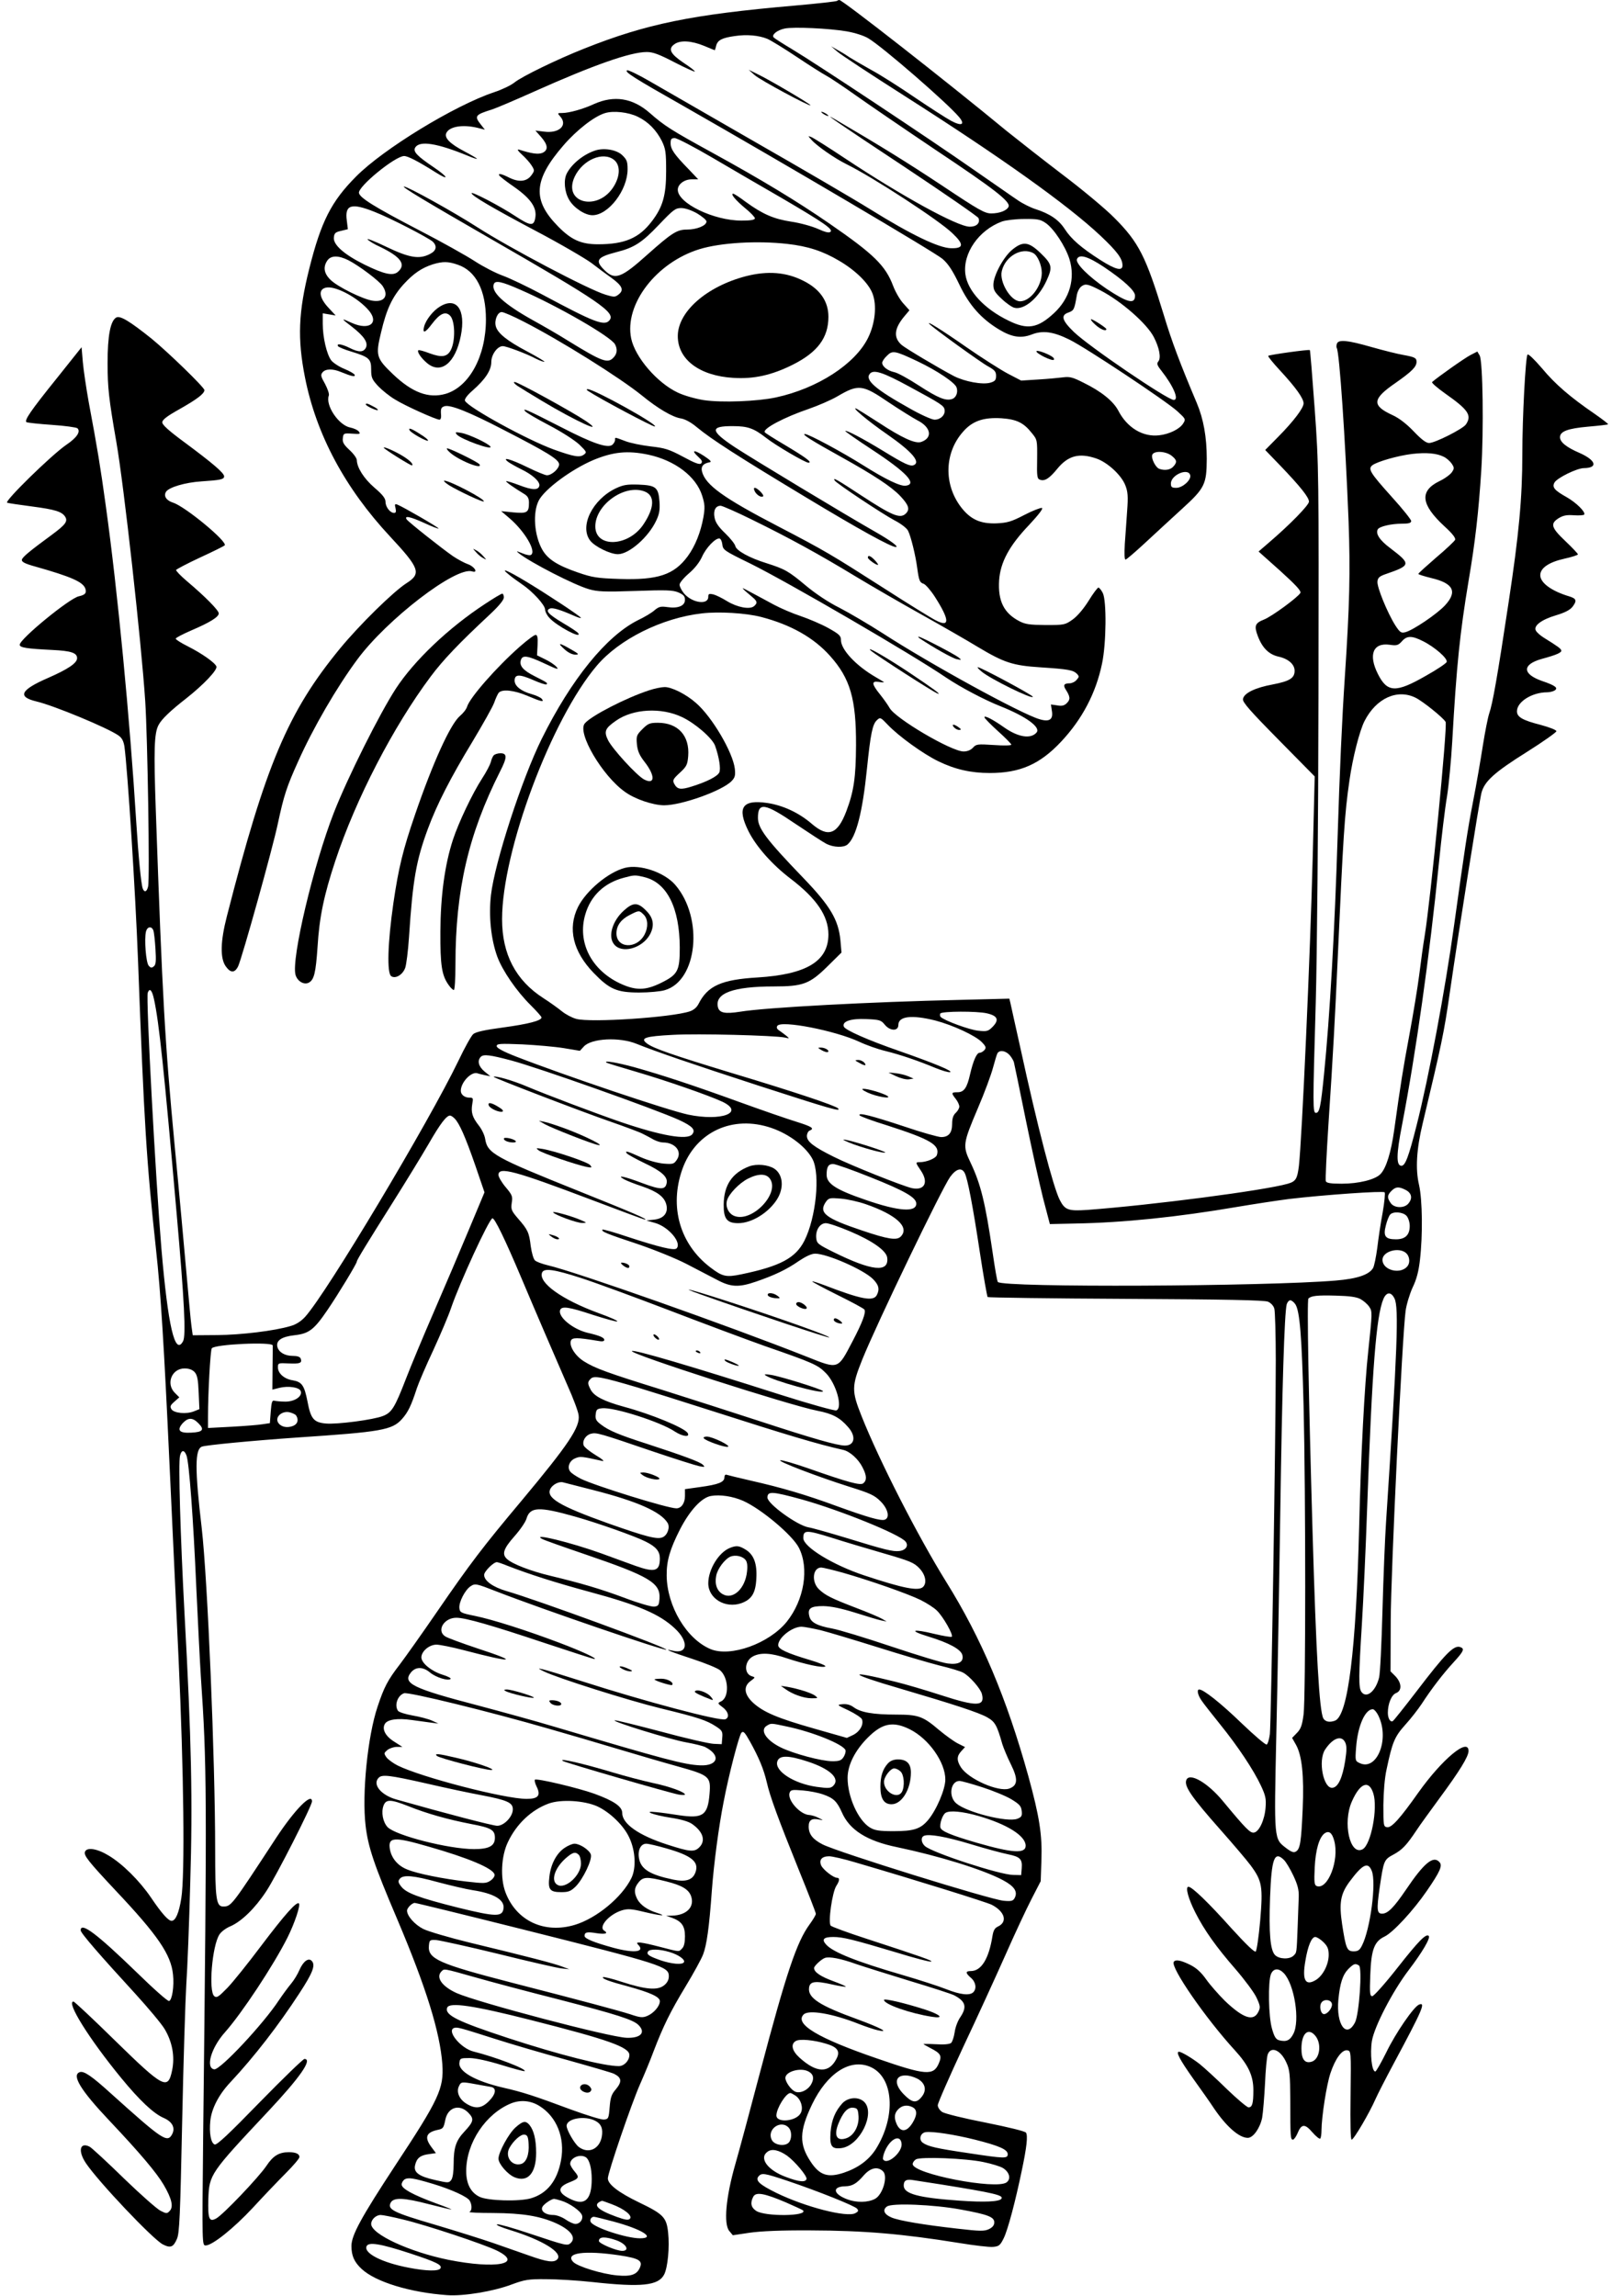 <?xml version="1.0" standalone="no"?>
<!DOCTYPE svg PUBLIC "-//W3C//DTD SVG 20010904//EN"
 "http://www.w3.org/TR/2001/REC-SVG-20010904/DTD/svg10.dtd">
<svg version="1.0" xmlns="http://www.w3.org/2000/svg"
 width="899pt" height="1280pt" viewBox="0 0 899 1280"
 preserveAspectRatio="xMidYMid meet">
<g transform="translate(0,1280) scale(0.1,-0.1)"
fill="#000000" stroke="none">
<path d="M4668 12795 c-3 -3 -108 -15 -234 -26 -577 -50 -829 -102 -1176 -240
-149 -59 -347 -155 -389 -189 -20 -16 -70 -40 -113 -54 -221 -74 -619 -317
-771 -471 -137 -138 -194 -249 -260 -512 -61 -243 -67 -391 -24 -608 63 -318
223 -617 475 -887 164 -176 175 -206 92 -259 -74 -47 -263 -233 -371 -364
-291 -354 -415 -647 -632 -1495 -36 -140 -38 -233 -6 -278 27 -38 50 -38 69 0
22 47 193 659 222 798 33 154 49 204 113 345 83 186 215 413 329 567 164 223
551 521 641 492 36 -11 14 27 -23 40 -20 7 -57 27 -84 45 -62 43 -249 191
-258 205 -15 23 21 15 96 -19 43 -20 80 -34 82 -32 4 4 -198 121 -229 133 -15
6 -17 3 -11 -20 4 -19 2 -26 -8 -26 -22 0 -48 33 -48 62 0 19 -16 40 -62 79
-59 51 -97 112 -98 153 0 11 -18 36 -41 57 -32 30 -40 43 -37 66 3 27 5 28 52
25 44 -3 48 -2 37 12 -7 9 -28 18 -47 22 -65 12 -141 125 -120 179 3 9 -7 37
-21 64 -24 42 -26 51 -14 65 16 20 57 21 102 2 61 -25 82 -29 77 -16 -2 6 -28
21 -57 33 -30 12 -63 34 -74 48 -25 34 -47 128 -47 203 l0 59 36 -6 36 -6 -41
44 c-51 55 -57 101 -14 111 47 12 162 -45 230 -116 74 -76 18 -127 -86 -80
-61 28 -61 26 2 -22 68 -53 92 -89 77 -118 -14 -25 -40 -25 -90 0 -42 21 -75
27 -65 10 3 -5 36 -19 73 -30 101 -31 112 -41 112 -100 0 -45 4 -55 39 -93 22
-23 64 -57 95 -75 56 -35 228 -112 247 -112 6 0 10 10 9 23 -3 38 -1 45 19 52
32 10 137 -32 328 -131 243 -125 307 -164 311 -191 3 -23 -39 -63 -68 -63 -9
0 -58 20 -109 45 -94 46 -147 60 -106 29 11 -8 43 -26 71 -40 63 -30 106 -69
102 -92 -5 -26 -38 -26 -113 3 -37 14 -70 24 -72 22 -3 -4 38 -33 100 -71 20
-12 27 -24 27 -49 0 -55 -10 -61 -87 -54 l-68 7 47 -40 c85 -73 151 -185 119
-204 -5 -4 -27 0 -48 9 -35 14 -36 14 -18 -1 67 -52 306 -175 389 -199 48 -14
86 -16 259 -10 172 6 208 5 240 -8 29 -13 37 -21 37 -42 0 -33 -39 -49 -98
-40 -36 5 -47 3 -71 -17 -15 -14 -57 -39 -93 -56 -176 -88 -372 -329 -537
-662 -110 -222 -262 -689 -283 -871 -13 -117 0 -245 35 -342 29 -79 108 -194
187 -272 33 -33 60 -63 60 -68 0 -18 -75 -37 -215 -56 -105 -14 -152 -25 -166
-37 -11 -10 -48 -76 -82 -148 -167 -346 -734 -1294 -855 -1428 -23 -25 -50
-43 -83 -52 -87 -26 -272 -49 -409 -50 l-135 -1 -7 50 c-4 28 -16 160 -28 295
-12 135 -41 456 -66 714 -54 572 -68 812 -105 1866 -12 341 -9 431 15 477 17
33 65 79 156 150 95 75 174 158 167 177 -8 21 -80 72 -159 112 -38 19 -68 38
-68 43 0 5 39 25 87 46 105 45 153 75 153 95 0 17 -76 94 -178 180 -34 29 -61
57 -60 62 2 4 62 36 133 69 72 33 134 64 138 68 19 19 -219 216 -287 238 -38
12 -55 37 -40 61 16 25 106 52 198 58 105 7 126 11 126 28 0 19 -65 74 -220
189 -87 64 -125 98 -125 112 0 14 25 34 95 73 99 56 140 87 140 107 0 15 -201
210 -295 287 -120 96 -174 129 -196 118 -33 -18 -49 -101 -49 -254 0 -138 7
-200 49 -441 42 -241 139 -1111 161 -1445 13 -197 26 -996 16 -1033 -7 -30
-21 -35 -30 -11 -9 24 -24 179 -36 369 -36 582 -104 1291 -170 1765 -30 218
-47 321 -95 577 -14 78 -29 179 -33 224 l-7 83 -138 -173 c-149 -185 -183
-236 -169 -245 6 -3 69 -10 142 -15 73 -5 137 -14 142 -19 19 -19 -4 -53 -62
-92 -83 -57 -349 -317 -330 -323 8 -3 71 -12 139 -21 130 -17 167 -29 185 -58
15 -25 1 -44 -75 -100 -124 -91 -164 -124 -167 -139 -2 -12 17 -22 75 -38 202
-57 266 -86 279 -123 8 -25 -1 -35 -37 -43 -53 -12 -329 -238 -329 -270 0 -16
39 -22 182 -29 104 -5 138 -16 138 -46 0 -27 -50 -61 -162 -110 -154 -67 -173
-105 -65 -131 98 -23 399 -148 458 -190 19 -13 28 -31 33 -61 18 -134 61 -804
76 -1198 34 -911 47 -1115 100 -1605 27 -246 45 -542 75 -1190 14 -302 37
-795 51 -1095 29 -623 36 -1207 15 -1335 -13 -82 -32 -125 -54 -125 -18 0 -55
41 -115 130 -64 94 -159 188 -236 234 -64 39 -122 48 -132 21 -8 -20 19 -54
170 -215 236 -250 310 -358 321 -470 7 -64 -5 -142 -22 -147 -7 -3 -89 70
-182 161 -221 214 -311 282 -311 233 0 -15 104 -135 305 -354 71 -78 145 -166
163 -196 43 -72 58 -153 42 -230 -23 -112 -47 -100 -316 163 -123 121 -229
220 -234 220 -43 0 87 -208 265 -425 104 -127 182 -200 238 -224 48 -21 66
-55 47 -91 -27 -50 -54 -31 -342 228 -108 98 -151 127 -174 118 -45 -17 6
-101 166 -270 171 -181 263 -290 303 -358 45 -77 56 -123 33 -146 -14 -15 -18
-15 -50 1 -19 9 -111 90 -204 180 -93 91 -179 170 -191 177 -55 29 -68 -22
-22 -91 70 -104 372 -423 429 -453 43 -22 59 -16 79 31 14 32 18 128 29 653 7
338 18 683 23 765 6 83 16 337 22 566 14 456 7 794 -32 1504 -23 432 -35 841
-25 878 8 34 24 34 36 2 15 -39 38 -350 55 -740 9 -192 20 -413 25 -490 34
-500 35 -629 13 -2578 -6 -592 -6 -597 14 -597 37 0 157 96 263 210 58 63 140
149 182 191 43 43 78 84 78 92 0 18 -21 27 -59 27 -55 0 -88 -20 -125 -76 -43
-64 -243 -274 -281 -294 -39 -21 -46 -1 -43 110 5 136 10 143 332 486 182 194
250 293 204 294 -7 0 -119 -108 -249 -241 -171 -176 -240 -241 -252 -236 -21
8 -31 65 -24 132 7 68 47 146 111 214 134 143 269 318 385 496 74 113 91 156
71 180 -18 22 -48 1 -70 -49 -10 -24 -31 -58 -47 -77 -16 -19 -46 -60 -67 -91
-87 -133 -328 -390 -361 -386 -50 7 -18 120 60 207 94 106 270 372 348 527 40
80 74 181 64 191 -13 12 -78 -61 -211 -237 -72 -96 -157 -202 -188 -234 -49
-50 -59 -57 -73 -46 -33 27 -12 282 29 344 9 15 37 36 62 46 61 27 136 99 199
195 55 83 255 476 255 501 0 52 -96 -46 -197 -199 -254 -388 -253 -387 -299
-387 -38 0 -44 44 -44 314 0 508 -42 1508 -75 1796 -39 331 -38 439 1 454 24
9 289 34 534 51 467 31 527 42 581 102 35 39 52 75 84 173 10 30 51 126 92
213 40 87 85 193 99 235 49 143 210 492 230 499 12 4 71 -118 161 -331 77
-183 191 -447 258 -601 32 -71 60 -146 62 -166 9 -65 -54 -160 -317 -475 -218
-260 -286 -349 -475 -624 -81 -118 -174 -249 -205 -290 -68 -88 -88 -127 -124
-235 -56 -166 -88 -488 -67 -665 14 -118 46 -215 176 -520 162 -382 239 -631
252 -810 9 -135 -19 -195 -262 -563 -191 -291 -245 -390 -245 -450 0 -55 16
-90 57 -128 77 -72 269 -131 476 -146 90 -7 260 21 362 60 71 26 92 30 190 29
61 0 177 -7 259 -16 274 -30 368 -20 400 42 20 39 31 152 22 235 -9 84 -27
102 -162 167 -114 55 -174 101 -174 134 0 32 132 418 180 526 23 52 58 136 76
185 53 138 92 218 178 360 43 71 87 151 97 177 20 52 34 148 49 357 11 148 38
355 66 496 28 148 86 370 99 384 11 11 19 2 48 -50 49 -88 76 -153 93 -225 18
-81 66 -210 179 -490 52 -128 95 -238 95 -245 0 -6 -16 -33 -35 -59 -72 -98
-131 -275 -275 -820 -54 -206 -117 -440 -140 -520 -52 -182 -65 -330 -33 -369
l20 -24 94 14 c63 9 175 14 339 13 300 -1 511 -19 828 -70 85 -14 170 -24 190
-22 33 3 40 8 60 49 23 47 65 205 101 379 27 128 34 192 23 209 -6 8 -96 30
-225 56 -119 23 -228 50 -242 59 -14 9 -25 26 -25 38 0 12 64 157 141 323 78
165 184 397 236 514 52 118 118 259 146 313 l51 99 4 117 c5 142 -11 243 -73
469 -121 435 -261 767 -458 1083 -159 256 -373 675 -472 924 -56 141 -56 166
4 316 82 203 444 954 490 1018 34 46 64 54 81 22 16 -30 45 -180 85 -445 20
-132 40 -243 43 -247 4 -3 351 -8 772 -10 552 -3 773 -7 792 -16 16 -7 31 -23
35 -39 4 -15 8 -145 8 -288 0 -411 -26 -2024 -33 -2084 -4 -30 -12 -56 -18
-58 -7 -2 -70 52 -142 121 -115 111 -210 186 -234 186 -15 0 -8 -32 14 -63 12
-18 59 -77 103 -132 98 -121 187 -255 227 -341 26 -55 30 -74 26 -123 -5 -68
-36 -135 -65 -139 -21 -3 -44 20 -175 178 -84 101 -185 159 -202 115 -13 -34
28 -94 191 -278 69 -78 145 -167 168 -198 64 -87 69 -117 53 -308 -8 -89 -19
-166 -25 -172 -6 -6 -52 38 -135 129 -127 142 -220 232 -240 232 -19 0 -1 -66
38 -143 50 -99 117 -193 225 -317 50 -58 103 -129 116 -157 22 -47 23 -56 11
-80 -27 -56 -84 -37 -187 61 -34 34 -81 87 -103 118 -29 41 -55 65 -91 83 -53
26 -82 31 -91 16 -19 -30 177 -314 341 -493 75 -82 103 -142 103 -222 0 -74
-6 -96 -27 -96 -8 0 -63 46 -122 103 -58 57 -126 119 -151 139 -41 32 -101 68
-115 68 -19 0 6 -46 78 -148 46 -64 99 -139 117 -167 70 -103 141 -165 189
-165 30 0 68 54 80 112 5 29 12 115 16 191 3 75 10 148 15 162 18 48 72 25
103 -43 20 -42 22 -65 23 -217 0 -203 1 -215 15 -215 5 0 17 16 25 35 22 54
41 55 83 6 20 -23 40 -39 44 -35 4 4 7 26 7 48 1 76 28 252 50 317 27 81 64
131 93 127 22 -3 22 -3 19 -250 -2 -162 0 -248 6 -248 12 0 100 150 133 226
12 27 58 117 102 199 162 302 179 343 141 328 -29 -11 -131 -159 -183 -267
-29 -58 -56 -106 -61 -106 -20 0 -30 100 -19 170 14 82 116 278 205 395 77
101 123 180 112 191 -15 14 -55 -26 -173 -176 -69 -88 -133 -160 -142 -160
-13 0 -15 16 -11 118 5 140 22 187 79 214 47 22 161 145 237 256 73 106 87
139 71 158 -34 41 -86 -1 -189 -154 -66 -97 -100 -132 -132 -132 -29 0 -31 22
-14 143 23 155 24 158 78 187 48 26 72 51 128 135 18 28 76 107 127 177 113
153 163 234 163 265 0 77 -146 -44 -280 -232 -101 -143 -149 -197 -174 -193
-20 3 -21 8 -21 123 1 74 7 151 18 200 32 151 44 181 104 248 31 34 72 87 92
117 53 82 119 168 178 232 56 61 62 75 38 84 -36 14 -83 -34 -247 -249 -66
-86 -125 -160 -130 -163 -14 -9 -28 15 -28 46 0 51 21 101 46 110 33 13 32 55
-3 93 l-28 28 1 282 c1 279 64 1586 83 1728 5 36 23 95 39 130 22 45 34 91 41
154 16 136 14 334 -5 418 -21 89 -14 201 20 342 106 445 119 504 151 727 53
366 166 1075 177 1117 17 65 71 114 256 230 89 56 162 108 162 114 0 7 -39 22
-87 35 -102 26 -133 44 -133 76 0 53 84 106 169 106 14 0 33 5 41 10 22 14 4
28 -70 53 -111 39 -112 92 -2 123 85 23 113 36 109 48 -3 10 -16 20 -98 71
-18 11 -37 28 -43 38 -16 27 29 62 114 87 47 14 76 29 90 47 25 33 22 45 -16
57 -101 30 -164 76 -164 119 0 40 49 73 135 92 41 9 75 20 75 24 0 4 -31 37
-70 74 -79 75 -86 97 -37 128 25 15 44 19 85 16 29 -2 55 0 57 4 9 14 -45 67
-98 97 -68 38 -82 55 -68 81 14 26 126 81 165 81 80 1 67 44 -26 85 -72 31
-108 60 -108 87 0 33 44 49 156 59 59 5 110 11 112 13 2 3 -31 28 -74 58 -136
93 -220 165 -294 254 -43 50 -76 82 -81 77 -11 -11 -29 -351 -29 -554 0 -246
-19 -448 -76 -824 -63 -419 -90 -570 -109 -624 -7 -21 -23 -101 -35 -177 -12
-77 -36 -218 -55 -314 -31 -161 -46 -260 -105 -685 -50 -363 -142 -854 -210
-1121 -44 -174 -63 -224 -84 -224 -30 0 -29 64 3 227 78 406 153 936 206 1463
14 140 34 307 45 370 10 63 23 201 29 305 24 426 43 607 91 895 37 217 56 383
71 617 14 224 9 608 -9 641 l-13 22 -37 -19 c-32 -16 -186 -125 -215 -151 -5
-4 29 -33 74 -65 128 -90 149 -121 114 -172 -18 -25 -172 -103 -205 -103 -17
0 -43 20 -86 65 -40 42 -82 74 -117 90 -118 54 -115 90 16 180 91 64 116 89
117 117 0 22 -8 27 -74 39 -30 5 -110 25 -177 44 -136 39 -184 43 -193 19 -3
-9 -4 -19 -1 -24 15 -24 48 -508 66 -968 10 -279 6 -464 -21 -867 -16 -239
-29 -536 -40 -885 -16 -520 -44 -1014 -76 -1330 -18 -180 -25 -215 -45 -215
-18 0 -18 32 -1 620 7 251 14 984 15 1710 2 1244 2 1277 -21 1595 -13 179 -25
326 -27 328 -4 5 -226 -26 -232 -32 -3 -3 27 -40 67 -83 86 -93 130 -154 130
-182 0 -26 -55 -99 -143 -188 l-71 -72 85 -88 c112 -117 159 -176 159 -200 0
-19 -105 -127 -223 -228 l-58 -50 121 -108 c87 -79 118 -112 112 -123 -13 -24
-159 -131 -202 -148 -51 -20 -57 -35 -35 -93 25 -66 62 -102 115 -114 55 -12
90 -43 90 -79 0 -41 -28 -58 -121 -76 -99 -18 -163 -49 -167 -82 -3 -17 41
-67 198 -226 l202 -205 -11 -448 c-14 -554 -60 -1569 -77 -1723 -9 -73 -17
-87 -62 -100 -133 -38 -756 -119 -1118 -146 -106 -7 -125 -1 -154 56 -36 71
-124 408 -220 850 -28 124 -52 235 -55 248 l-6 24 -277 -7 c-493 -11 -1080
-42 -1225 -66 -83 -13 -115 -7 -123 25 -19 78 84 116 312 116 162 0 199 14
297 110 l80 79 -6 68 c-11 115 -57 192 -206 347 -205 213 -254 277 -254 336 0
89 38 83 210 -34 76 -51 153 -101 172 -111 40 -20 95 -22 117 -4 48 40 84 177
109 423 20 195 31 249 56 271 18 17 20 16 61 -27 60 -63 197 -162 282 -203 93
-45 181 -65 286 -65 168 0 279 48 398 175 118 126 194 271 228 435 24 112 26
352 4 394 -8 16 -19 29 -24 30 -5 0 -30 -33 -55 -74 -29 -46 -63 -86 -90 -105
-41 -29 -47 -30 -149 -30 -90 1 -114 4 -148 22 -86 45 -119 113 -112 227 7
101 56 193 168 310 53 57 79 91 71 94 -7 2 -52 -15 -98 -39 -73 -38 -95 -44
-156 -47 -90 -3 -145 22 -198 91 -97 128 -92 303 12 420 52 60 114 81 214 75
84 -6 123 -24 169 -82 31 -38 31 -39 30 -147 -2 -97 0 -109 17 -114 26 -9 52
8 96 62 60 73 122 89 216 57 63 -21 141 -93 163 -150 14 -36 16 -62 10 -142
-4 -53 -9 -136 -13 -184 -3 -55 -2 -88 4 -88 5 0 54 42 109 93 54 50 146 135
203 187 131 119 140 139 141 282 0 121 -18 222 -56 312 -91 215 -139 341 -184
491 -99 324 -139 404 -275 540 -49 50 -180 159 -290 242 -110 84 -249 193
-310 242 -338 279 -916 731 -934 731 -4 0 -10 -2 -13 -5z m55 -170 c45 -8 96
-24 120 -39 78 -46 442 -362 506 -439 35 -42 14 -52 -44 -21 -28 15 -118 73
-201 129 -83 57 -193 127 -245 155 -52 29 -105 60 -119 69 -14 10 -43 28 -65
40 l-40 23 35 -30 c19 -17 188 -128 375 -247 540 -344 909 -607 1093 -780 93
-88 122 -127 122 -165 0 -33 -38 -24 -123 30 -108 69 -163 117 -199 173 -33
51 -82 85 -163 111 -28 9 -72 31 -98 49 -26 17 -138 96 -250 173 -240 168
-872 587 -1007 668 -52 31 -99 61 -105 67 -14 14 18 41 62 50 49 10 246 1 346
-16z m-445 -41 c18 -7 93 -53 165 -101 73 -49 148 -96 167 -106 19 -10 91 -58
160 -107 69 -49 271 -187 448 -306 329 -219 417 -288 407 -316 -9 -22 -50 -38
-97 -38 -36 0 -68 18 -272 154 -193 128 -345 222 -596 369 -89 52 16 -20 388
-266 221 -147 405 -274 409 -283 11 -28 -12 -49 -50 -48 -70 2 -378 171 -693
380 -93 62 -179 116 -190 120 -19 7 -19 7 1 -15 28 -33 130 -104 195 -136 150
-74 518 -314 591 -385 67 -63 64 -86 -8 -84 -69 2 -221 75 -448 216 -93 58
-386 229 -650 380 -264 152 -528 304 -587 338 -59 34 -113 60 -120 58 -19 -7
36 -42 317 -201 564 -322 1401 -815 1442 -851 32 -28 56 -65 93 -142 55 -116
123 -192 223 -252 70 -42 121 -50 181 -27 62 24 120 16 211 -29 93 -46 534
-339 600 -398 48 -44 49 -45 33 -70 -20 -31 -78 -59 -133 -65 -91 -11 -179 42
-228 137 -28 53 -94 107 -194 156 -61 31 -78 35 -115 30 -24 -3 -86 -9 -138
-12 l-95 -6 -75 39 c-41 22 -145 88 -230 147 -139 97 -232 155 -205 128 29
-28 288 -215 326 -235 36 -20 44 -29 44 -52 0 -24 -5 -31 -33 -39 -43 -12
-141 6 -202 37 -84 44 -272 156 -292 174 -47 42 -41 92 17 161 l27 32 -35 39
c-19 21 -44 65 -56 97 -43 114 -108 177 -356 348 -180 124 -378 244 -655 396
-226 124 -264 148 -346 220 -96 84 -199 100 -311 50 -60 -28 -139 -50 -177
-50 -28 0 -28 -1 -12 -19 44 -49 -5 -96 -89 -85 l-49 6 32 -36 c38 -44 41 -72
8 -88 -24 -10 -60 -5 -132 18 -12 3 -5 -8 17 -28 20 -18 45 -46 54 -61 17 -27
17 -29 -2 -55 -26 -35 -69 -39 -122 -13 -43 22 -66 27 -56 12 3 -5 41 -35 85
-65 92 -65 126 -116 115 -172 -8 -46 -27 -44 -111 11 -83 55 -244 139 -244
128 0 -14 112 -80 359 -211 135 -71 273 -152 309 -178 35 -27 86 -65 113 -84
59 -43 70 -67 40 -91 -20 -16 -25 -17 -74 -2 -92 27 -540 263 -718 378 -131
84 -385 225 -406 225 -15 -1 115 -79 481 -290 612 -352 701 -413 665 -456 -28
-34 -86 -11 -377 145 -81 43 -179 90 -218 104 -39 14 -109 50 -155 80 -46 30
-185 108 -309 172 -254 132 -333 182 -338 209 -7 35 202 206 252 206 21 0 79
-30 174 -90 81 -51 73 -28 -10 28 -93 63 -116 87 -102 110 25 39 121 24 292
-46 28 -12 52 -20 52 -17 0 2 -32 21 -70 41 -82 43 -115 77 -100 104 20 38
102 48 190 23 l24 -6 -22 28 c-38 48 -33 55 63 85 22 7 128 52 235 100 329
147 536 220 627 220 35 0 69 -13 154 -57 60 -31 111 -54 114 -52 2 3 -26 25
-63 49 -74 50 -88 78 -50 104 32 23 94 19 163 -9 33 -14 61 -25 61 -25 1 0 5
11 8 25 8 31 32 44 104 54 66 10 133 4 180 -15z m-721 -435 c58 -28 103 -74
134 -135 21 -44 24 -62 24 -169 0 -135 -19 -199 -79 -278 -72 -95 -152 -129
-301 -129 -95 0 -150 25 -224 101 -143 146 -136 257 31 450 74 86 172 162 231
180 47 15 131 6 184 -20z m419 -230 c104 -61 277 -162 385 -224 234 -137 285
-173 271 -187 -8 -8 -29 -3 -71 16 -34 15 -100 33 -148 40 -98 15 -160 42
-255 111 -33 25 -64 45 -69 45 -17 0 14 -37 67 -81 30 -24 54 -50 54 -56 0 -9
-22 -13 -75 -13 -155 0 -355 97 -355 172 0 31 37 58 77 58 l37 0 -55 58 c-78
80 -99 110 -99 143 0 24 4 29 23 29 13 0 109 -50 213 -111z m-1888 -300 c88
-34 298 -143 325 -166 26 -25 21 -51 -15 -69 -59 -31 -115 -22 -244 40 -64 31
-111 49 -104 41 7 -8 37 -27 69 -41 116 -56 147 -98 101 -139 -28 -25 -76 -15
-188 40 -113 56 -175 111 -170 151 2 24 9 30 41 37 l37 9 -6 49 c-12 88 26 99
154 48z m1800 -9 c28 -17 52 -37 52 -45 0 -23 -54 -45 -109 -45 -56 0 -85 -19
-221 -140 -145 -130 -180 -143 -237 -88 -57 55 -45 74 64 102 99 25 142 52
237 152 81 85 93 94 125 94 22 0 57 -12 89 -30z m1943 -53 c45 -30 110 -129
133 -201 34 -109 2 -221 -87 -303 -90 -83 -147 -93 -252 -41 -135 65 -228 165
-241 258 -16 117 74 247 204 295 20 7 76 14 123 14 73 1 91 -2 120 -22z
m-1440 -117 c115 -13 198 -40 289 -94 92 -54 164 -125 186 -183 25 -65 15
-166 -25 -247 -72 -146 -282 -282 -514 -332 -103 -22 -301 -30 -402 -15 -49 8
-109 25 -145 42 -115 54 -238 197 -260 302 -39 190 140 424 382 498 118 36
321 48 489 29z m-2448 -91 c59 -30 172 -115 191 -144 35 -53 11 -91 -54 -82
-54 7 -198 78 -237 117 -37 36 -42 72 -17 108 20 28 61 29 117 1z m4214 -38
c110 -74 173 -132 173 -159 0 -50 -40 -41 -158 37 -100 68 -175 142 -166 166
12 30 61 16 151 -44z m-3604 13 c101 -34 157 -143 157 -305 0 -205 -93 -376
-225 -415 -95 -27 -186 7 -294 110 -93 89 -97 104 -66 232 31 132 63 199 126
269 56 61 101 91 162 111 57 17 85 17 140 -2z m350 -140 c209 -91 504 -261
527 -304 14 -27 12 -51 -7 -72 -33 -37 -63 -26 -258 94 -49 31 -136 81 -192
112 -162 90 -236 158 -219 202 8 22 43 15 149 -32z m3234 -3 c116 -60 260
-186 298 -261 31 -60 41 -116 25 -135 -10 -12 -7 -22 17 -52 68 -87 100 -163
69 -163 -35 0 -476 300 -558 380 -66 64 -74 93 -28 108 29 11 32 17 45 94 3
21 15 44 27 52 22 16 37 12 105 -23z m-3215 -175 c203 -104 533 -310 659 -412
88 -72 170 -120 216 -127 24 -4 57 -22 88 -48 83 -69 233 -165 603 -388 303
-183 481 -281 508 -281 19 0 -28 35 -110 82 -174 99 -691 411 -787 474 -139
92 -142 119 -11 118 82 0 116 -12 184 -65 53 -42 219 -139 237 -139 24 1 -18
31 -137 102 -56 33 -105 64 -107 68 -12 20 110 84 245 130 52 18 124 49 160
70 118 69 139 67 287 -34 60 -40 132 -85 160 -100 75 -38 86 -97 21 -120 -33
-12 -107 22 -238 108 -54 35 -109 69 -121 76 -43 20 63 -69 169 -142 138 -96
189 -155 147 -172 -20 -7 -51 7 -170 80 -113 69 -205 117 -211 111 -2 -2 65
-49 149 -104 192 -126 254 -192 189 -201 -30 -5 -113 35 -237 113 -121 76
-305 175 -326 175 -21 0 40 -38 206 -130 178 -99 277 -164 326 -216 48 -51 55
-75 29 -99 -31 -28 -76 -9 -243 100 -140 92 -165 106 -152 86 9 -16 267 -187
333 -222 37 -19 69 -44 76 -58 16 -31 42 -138 51 -206 10 -73 14 -83 36 -90
11 -4 40 -37 63 -73 83 -130 84 -172 5 -131 -24 12 -154 92 -289 179 -294 188
-327 208 -590 345 -306 159 -406 231 -425 306 -7 28 6 44 40 51 16 2 10 10
-29 36 -56 36 -74 34 -32 -5 21 -19 25 -28 16 -37 -8 -8 -34 1 -100 37 -79 42
-101 49 -182 58 -50 6 -115 19 -142 30 -61 23 -56 22 -56 5 0 -7 -7 -19 -15
-26 -25 -21 -109 7 -285 98 -190 97 -219 110 -201 89 6 -8 66 -43 133 -78 69
-36 142 -83 168 -107 42 -41 44 -44 26 -57 -23 -17 -54 -12 -166 28 -149 54
-483 237 -497 273 -3 9 13 31 42 56 72 63 105 114 105 160 0 41 34 88 64 88
20 0 130 -41 185 -70 24 -12 45 -19 47 -17 3 2 -41 28 -97 58 -110 58 -164
101 -174 140 -9 34 10 79 33 79 11 0 66 -24 124 -54z m2196 -221 c109 -52 209
-119 217 -146 9 -27 -3 -57 -26 -64 -35 -11 -76 5 -184 75 -58 38 -120 72
-138 75 -37 8 -67 32 -67 52 0 8 11 25 26 39 31 32 45 29 172 -31z m-48 -140
c181 -98 195 -107 198 -131 4 -28 -23 -54 -56 -54 -15 0 -78 28 -139 63 -190
106 -251 158 -222 193 21 25 72 9 219 -71z m-1455 -380 c149 -32 267 -121 301
-229 15 -48 16 -66 7 -119 -15 -84 -46 -162 -88 -219 -76 -103 -166 -133 -380
-126 -124 4 -151 8 -232 36 -113 39 -167 73 -198 126 -46 80 -55 209 -20 276
34 64 182 173 304 225 111 46 191 54 306 30z m2919 -6 c30 -24 32 -36 9 -61
-16 -18 -48 -23 -78 -12 -21 8 -46 59 -39 78 9 24 75 21 108 -5z m1518 -6 c15
-7 35 -25 44 -38 15 -23 15 -27 1 -48 -9 -13 -40 -36 -70 -50 -112 -55 -103
-130 29 -252 45 -41 63 -65 59 -75 -4 -8 -51 -53 -106 -99 -54 -47 -99 -87
-99 -91 0 -3 32 -13 72 -23 124 -29 147 -76 77 -152 -44 -48 -180 -140 -222
-150 -23 -6 -30 -1 -56 39 -44 70 -103 214 -99 244 2 21 12 29 43 40 145 50
146 56 28 146 -59 44 -83 81 -69 105 10 16 75 31 134 31 39 0 52 4 52 15 0 8
-48 68 -106 132 -125 139 -137 159 -109 180 29 20 139 52 220 62 80 9 138 4
177 -16z m-1414 -104 c5 -26 -43 -69 -78 -69 -25 0 -30 4 -30 24 0 49 99 90
108 45z m-2443 -247 c208 -102 372 -192 575 -315 91 -55 257 -151 370 -214
113 -63 254 -144 313 -180 147 -88 195 -104 352 -114 152 -10 180 -15 201 -36
13 -14 13 -17 -2 -34 -9 -11 -27 -19 -39 -19 -31 0 -37 -10 -22 -34 26 -40 27
-56 7 -76 -14 -14 -27 -18 -54 -13 l-35 5 5 -34 c9 -50 -13 -65 -69 -48 -103
30 -612 309 -874 479 -78 50 -187 114 -241 142 -61 30 -134 79 -188 124 -98
82 -117 92 -220 125 -94 29 -168 70 -173 95 -2 11 -27 43 -56 71 -38 36 -55
61 -60 88 -8 40 6 66 34 66 9 0 89 -35 176 -78z m-167 -135 c4 -34 7 -36 158
-110 210 -104 903 -507 1092 -636 79 -53 213 -124 302 -159 143 -57 225 -117
201 -146 -32 -38 -103 -27 -182 29 -61 43 -109 68 -109 56 0 -5 34 -40 75 -77
41 -37 75 -71 75 -76 0 -5 -43 -6 -97 -2 -92 6 -99 5 -117 -15 -12 -13 -31
-21 -52 -21 -68 0 -381 184 -413 243 -9 16 -33 50 -53 75 -47 58 -49 76 -8 70
17 -3 30 -3 30 -2 0 1 -21 14 -47 29 -109 63 -193 153 -193 206 0 24 -9 33
-72 68 -40 22 -109 51 -153 66 -43 14 -111 43 -150 64 -38 21 -97 52 -130 70
-59 32 -59 31 13 -30 26 -22 27 -32 7 -49 -24 -20 -94 -6 -150 28 -27 17 -62
34 -77 38 -24 5 -28 3 -28 -14 0 -47 -90 -34 -135 19 -14 17 -25 39 -25 49 0
10 23 38 51 62 33 28 59 61 74 93 22 51 78 109 99 102 6 -2 12 -15 14 -30z
m217 -407 c165 -43 293 -115 384 -217 113 -126 146 -241 145 -498 -1 -179 -12
-257 -54 -368 -49 -129 -101 -149 -192 -71 -73 63 -162 104 -250 117 -139 20
-169 -26 -104 -157 43 -86 132 -187 236 -266 144 -110 210 -207 210 -310 0
-149 -121 -223 -395 -240 -201 -12 -278 -46 -329 -147 -10 -20 -28 -35 -49
-42 -102 -34 -554 -64 -633 -42 -23 6 -59 25 -80 42 -22 18 -68 51 -104 74
-154 99 -230 245 -230 440 0 380 274 1114 528 1413 125 148 365 267 587 292
95 11 245 2 330 -20z m3691 -135 c66 -33 139 -97 132 -116 -3 -8 -55 -43 -116
-77 -167 -96 -215 -94 -267 9 -55 108 -28 177 65 164 40 -6 48 -3 68 19 28 32
55 33 118 1z m-42 -315 c41 -20 154 -111 168 -135 12 -20 -84 -996 -117 -1195
-8 -47 -21 -143 -30 -215 -9 -71 -34 -222 -55 -335 -36 -193 -48 -268 -85
-533 -17 -121 -44 -210 -76 -243 -29 -31 -121 -54 -217 -54 -62 0 -84 4 -88
14 -3 8 4 153 15 323 25 374 37 603 51 913 31 687 38 808 66 1000 18 126 56
275 84 330 65 127 182 180 284 130z m-7039 -1297 c4 -10 9 -56 12 -103 4 -68
3 -88 -9 -98 -12 -10 -18 -9 -29 4 -15 18 -25 148 -15 189 7 29 31 33 41 8z
m4 -385 c28 -127 56 -394 126 -1193 43 -487 53 -682 36 -713 -45 -84 -84 82
-121 518 -32 385 -87 1398 -76 1425 11 29 24 14 35 -37z m4645 -78 c61 -14 70
-37 30 -77 -23 -23 -31 -25 -78 -20 -49 5 -189 56 -210 77 -4 4 -5 13 -2 19 9
13 204 14 260 1z m-288 -40 c99 -26 224 -84 260 -121 23 -24 25 -31 14 -44 -7
-8 -19 -15 -27 -15 -16 0 -35 -43 -53 -120 -17 -76 -34 -100 -70 -100 -35 0
-36 -4 -10 -37 11 -14 20 -33 20 -43 0 -9 -9 -25 -20 -35 -14 -13 -20 -31 -20
-61 0 -50 -19 -74 -61 -74 -16 0 -109 26 -206 59 -184 61 -260 80 -249 62 3
-5 72 -31 154 -56 242 -78 295 -109 277 -165 -6 -19 -58 -40 -97 -40 -23 0
-23 -2 7 -46 45 -66 22 -113 -48 -99 -51 11 -344 128 -437 175 -113 56 -150
85 -150 116 0 13 7 27 15 30 29 12 14 22 -72 49 -49 15 -191 64 -318 110 -262
95 -432 151 -589 195 -96 26 -168 38 -155 26 2 -3 76 -25 164 -51 171 -50 409
-133 484 -168 127 -61 -7 -110 -190 -72 -117 25 -686 217 -961 324 -74 29
-108 48 -108 58 0 14 17 15 143 10 78 -4 182 -13 231 -21 l90 -15 22 24 c42
46 199 54 294 15 107 -43 305 -111 683 -234 396 -128 460 -147 441 -126 -16
16 -246 93 -599 199 -325 99 -432 136 -467 163 -40 30 -11 40 144 48 138 8
566 -3 625 -15 27 -6 27 -6 8 10 -11 9 -29 22 -39 29 -13 8 -17 17 -11 26 20
33 323 -26 458 -89 38 -18 103 -41 145 -51 85 -21 184 -55 280 -95 35 -14 71
-25 80 -23 21 5 -89 50 -283 118 -176 61 -302 117 -309 136 -11 29 39 46 125
42 74 -3 83 -6 103 -31 29 -36 76 -38 76 -2 0 49 74 58 206 25z m414 -192 c11
-13 23 -32 25 -43 3 -11 32 -153 65 -315 33 -162 77 -360 97 -440 l38 -145
140 3 c273 5 571 36 900 92 94 16 226 36 295 45 196 23 523 46 532 37 4 -4 -1
-55 -11 -113 -11 -57 -24 -146 -30 -197 -7 -51 -17 -102 -24 -113 -23 -37 -88
-59 -208 -69 -393 -33 -1853 -40 -1884 -8 -4 3 -17 80 -30 170 -40 271 -65
375 -122 495 -45 94 -44 105 41 305 37 86 74 187 84 225 10 37 21 74 25 81 13
19 44 14 67 -10z m-2782 -30 c146 -38 806 -272 940 -333 75 -35 93 -55 72 -80
-28 -33 -171 -8 -395 68 -148 51 -417 153 -524 198 -79 34 -180 63 -188 55 -5
-4 498 -197 652 -250 83 -29 164 -59 180 -68 17 -8 44 -23 60 -32 17 -9 40
-16 52 -16 68 0 109 -50 78 -96 -16 -24 -21 -26 -73 -22 -34 3 -86 17 -129 36
-77 35 -88 37 -78 22 4 -6 49 -31 101 -56 93 -44 129 -76 122 -110 -7 -39 -33
-39 -135 -1 -100 38 -149 48 -103 22 14 -8 59 -26 102 -40 84 -29 123 -58 134
-101 12 -46 -14 -78 -66 -84 l-45 -5 49 -14 c76 -22 150 -111 119 -142 -13
-13 -99 8 -273 65 -74 25 -137 43 -140 40 -9 -10 26 -24 195 -80 97 -33 215
-81 275 -112 58 -30 134 -70 169 -88 77 -41 121 -43 217 -10 102 35 172 68
239 115 39 26 71 41 91 41 66 0 268 -88 322 -141 33 -33 39 -57 22 -90 -20
-37 -86 -24 -292 55 -38 14 -68 24 -68 21 0 -3 64 -37 142 -76 79 -39 146 -75
149 -81 10 -15 -12 -73 -66 -176 -84 -160 -76 -158 -257 -86 -440 174 -1287
473 -1442 509 -33 8 -66 20 -73 28 -8 8 -18 43 -23 79 -9 76 -16 91 -71 154
-37 43 -40 51 -35 87 6 36 3 44 -34 88 -22 26 -40 57 -40 68 0 48 89 24 522
-140 158 -60 290 -109 295 -109 18 1 -58 34 -372 160 -466 187 -506 209 -519
289 -3 21 -19 55 -36 76 -36 46 -44 73 -36 120 6 32 5 35 -17 35 -26 0 -47 17
-47 38 0 47 58 108 92 98 7 -3 27 -7 43 -11 l30 -6 -32 26 c-34 28 -43 61 -21
83 15 15 53 10 166 -20z m-313 -324 c27 -27 60 -102 115 -260 l52 -152 -87
-208 c-48 -115 -136 -322 -196 -460 -60 -138 -129 -304 -154 -369 -63 -163
-80 -191 -129 -210 -52 -21 -257 -48 -319 -42 -67 6 -84 26 -102 122 -18 91
-31 110 -83 119 -46 7 -82 38 -82 72 0 24 2 25 59 22 64 -3 77 2 68 27 -4 10
-19 15 -44 15 -44 0 -78 20 -86 50 -9 35 23 57 94 65 82 9 110 30 186 142 60
88 163 258 163 269 0 9 57 102 202 332 70 111 160 258 199 325 65 113 99 157
119 157 5 0 16 -7 25 -16z m1767 -53 c100 -34 195 -107 230 -175 43 -85 19
-325 -46 -454 -49 -96 -134 -142 -351 -187 -86 -18 -106 -13 -173 38 -171 130
-230 339 -157 547 74 209 281 305 497 231z m553 -275 c191 -76 255 -113 255
-147 0 -50 -99 -43 -283 21 -164 56 -217 90 -217 140 0 44 10 60 36 60 13 0
107 -33 209 -74z m2985 -71 c34 -18 39 -48 13 -77 -23 -26 -78 -24 -97 4 -21
30 -20 44 4 68 24 24 41 25 80 5z m-3012 -79 c171 -59 247 -129 195 -181 -22
-22 -70 -15 -215 34 -206 69 -244 99 -202 160 16 22 22 23 83 18 36 -3 99 -17
139 -31z m3016 -65 c10 -11 18 -36 18 -56 0 -51 -25 -75 -77 -75 -60 0 -72 18
-56 78 6 25 17 52 23 59 16 20 72 16 92 -6z m-3105 -86 c128 -54 205 -109 209
-148 10 -84 -86 -74 -298 31 -89 44 -95 49 -98 80 -4 44 21 82 54 82 15 0 74
-20 133 -45z m3103 -122 c18 -16 23 -49 10 -69 -35 -53 -142 -29 -142 32 0 47
92 73 132 37z m-4601 -139 c78 -25 298 -106 489 -179 190 -73 431 -163 535
-200 271 -94 295 -105 340 -150 58 -58 97 -195 59 -209 -9 -3 -150 36 -313 88
-501 160 -817 253 -827 243 -15 -15 880 -303 1035 -333 83 -16 125 -38 170
-90 47 -52 38 -104 -17 -104 -43 0 -182 40 -472 135 -157 51 -402 130 -545
175 -309 96 -377 121 -439 160 -49 31 -83 86 -72 115 7 18 35 18 149 -1 25 -5
37 -3 37 5 0 13 -25 24 -94 40 -82 20 -166 89 -152 127 9 23 49 17 182 -27 69
-22 130 -39 136 -37 7 3 -41 24 -105 47 -204 75 -335 169 -314 225 10 27 67
19 218 -30z m4536 -114 c25 -49 16 -286 -47 -1245 -6 -88 -15 -311 -20 -495
-5 -184 -13 -353 -19 -374 -19 -76 -70 -118 -98 -80 -17 23 -16 88 2 376 8
128 22 427 30 663 27 763 50 1056 90 1152 17 40 43 42 62 3z m-190 -3 c18 -10
40 -29 49 -43 18 -26 17 -34 -5 -244 -21 -189 -42 -593 -51 -980 -17 -689 -62
-1056 -135 -1084 -30 -11 -54 -6 -65 13 -22 42 -40 352 -60 1041 -22 756 -32
1292 -23 1300 16 15 49 19 153 16 75 -2 114 -7 137 -19z m-363 -29 c25 -38 36
-177 46 -568 12 -487 12 -1624 0 -1719 -8 -60 -15 -81 -37 -103 l-27 -28 22
-39 c33 -59 45 -173 37 -356 -8 -183 -14 -224 -37 -238 -12 -8 -25 -4 -53 17
-71 55 -70 37 -57 636 7 294 16 850 22 1235 10 685 23 1117 36 1163 4 12 12
22 20 22 7 0 20 -10 28 -22z m-5703 -230 c0 -7 0 -65 -1 -130 l-1 -116 40 10
c49 12 110 3 118 -18 11 -29 -33 -59 -85 -59 -26 0 -54 3 -62 5 -12 4 -16 -8
-20 -60 l-5 -65 -40 -6 c-22 -4 -100 -10 -172 -14 l-133 -7 0 64 c0 129 13
367 21 380 14 23 339 38 340 16z m-435 -149 c14 -16 19 -40 22 -113 l4 -93
-30 -12 c-41 -17 -112 -11 -126 12 -9 15 -6 22 17 42 l27 24 -25 25 c-51 51
-17 136 54 136 26 0 44 -7 57 -21z m2469 -85 c66 -20 251 -78 410 -129 424
-136 594 -187 737 -219 37 -8 85 -51 108 -97 24 -46 25 -72 5 -89 -16 -14 -83
4 -313 85 -73 25 -140 45 -150 43 -21 -4 206 -91 386 -148 115 -36 139 -47
173 -81 41 -41 53 -91 24 -102 -21 -9 -99 14 -270 76 -171 63 -307 103 -480
142 -66 15 -126 30 -132 32 -8 3 -13 -3 -13 -14 0 -27 -33 -40 -134 -54 l-86
-12 0 -38 c0 -40 -20 -69 -48 -69 -49 0 -454 126 -533 165 -25 13 -51 30 -58
39 -20 23 -6 62 27 75 28 12 35 11 152 -15 14 -3 -3 12 -37 32 -35 21 -65 46
-68 55 -9 26 12 58 41 65 30 8 47 3 349 -100 121 -41 236 -77 255 -81 31 -6
33 -5 20 8 -16 16 -108 50 -313 117 -156 50 -212 74 -255 107 -27 20 -33 31
-30 56 3 28 7 32 36 35 66 7 326 -76 406 -130 43 -28 86 -33 71 -8 -18 29
-202 105 -354 146 -113 31 -168 59 -187 96 -18 34 -18 43 1 61 17 18 61 10
260 -49z m-1903 -157 c15 -24 8 -48 -19 -58 -35 -13 -69 -4 -83 21 -16 30 22
64 63 56 17 -4 35 -12 39 -19z m-546 -42 c36 -36 26 -50 -39 -53 -68 -4 -83
14 -47 54 30 31 54 31 86 -1z m2206 -374 c242 -62 373 -120 411 -182 15 -24 0
-68 -27 -80 -30 -14 -91 2 -301 76 -277 99 -352 144 -325 195 13 23 47 41 70
35 8 -2 86 -22 172 -44z m1162 -52 c213 -60 542 -193 576 -234 19 -23 2 -49
-35 -53 -35 -4 -78 6 -295 73 -96 29 -191 56 -211 59 -63 11 -229 131 -229
166 0 37 26 35 194 -11z m-330 -7 c101 -45 274 -190 311 -261 59 -115 30 -291
-67 -413 -99 -122 -313 -199 -425 -153 -134 56 -243 239 -245 410 -1 82 18
147 75 259 55 106 120 176 172 185 51 9 122 -2 179 -27z m-937 -88 c131 -37
336 -110 393 -139 59 -29 80 -55 80 -94 0 -72 -28 -80 -135 -42 -44 16 -130
47 -192 70 -170 61 -390 115 -331 81 9 -6 117 -44 240 -86 361 -123 422 -160
416 -248 -3 -36 -6 -41 -29 -44 -14 -2 -87 19 -161 47 -142 53 -245 83 -419
125 -109 26 -210 65 -241 93 -30 27 -21 57 40 126 33 37 63 81 68 99 20 67 69
69 271 12z m1435 -119 c62 -20 190 -58 283 -85 152 -44 173 -53 203 -85 34
-36 42 -81 20 -103 -25 -25 -111 -8 -328 64 -175 58 -340 159 -340 208 0 46
15 47 162 1z m-1810 -156 c121 -47 265 -93 457 -145 271 -73 390 -124 474
-203 79 -73 73 -145 -10 -125 -64 15 -10 -7 110 -46 70 -23 139 -51 153 -63
48 -42 52 -150 6 -173 -21 -10 -21 -11 8 -33 32 -23 40 -58 15 -67 -30 -12
-454 101 -790 209 -110 35 -213 67 -230 70 -27 6 -25 4 10 -13 74 -36 465
-160 649 -205 210 -51 257 -67 309 -101 34 -22 38 -29 35 -62 l-3 -37 -45 2
c-25 1 -157 31 -293 68 -137 36 -253 65 -259 63 -18 -6 313 -108 400 -123 45
-8 93 -20 105 -26 89 -46 72 -106 -28 -102 -91 4 -198 33 -805 213 -113 34
-307 87 -431 120 -368 96 -425 124 -378 184 27 34 68 34 108 0 33 -27 101 -48
114 -35 4 4 -17 15 -47 24 -62 20 -116 65 -116 96 0 34 44 71 84 71 19 0 88
-14 153 -31 278 -73 315 -68 76 10 -87 29 -168 59 -180 67 -50 32 -7 104 62
104 51 0 197 -42 490 -140 148 -49 274 -90 280 -90 20 1 -70 43 -194 90 -185
70 -374 130 -471 150 -79 16 -85 19 -88 43 -4 33 31 102 63 123 25 16 30 15
143 -29 262 -102 939 -333 948 -325 9 10 -725 279 -892 327 -75 22 -124 57
-124 90 0 19 52 71 71 71 5 0 32 -9 61 -21z m1869 -38 c150 -43 362 -117 433
-152 34 -17 75 -43 91 -59 35 -34 93 -136 83 -146 -4 -3 -47 4 -97 16 -122 30
-147 20 -36 -14 118 -36 184 -72 192 -104 9 -38 -20 -55 -82 -47 -27 3 -169
46 -315 95 -146 49 -294 94 -330 100 -82 15 -118 34 -126 67 -12 45 6 58 77
58 45 -1 98 -12 179 -37 63 -20 129 -40 145 -43 l30 -6 -26 15 c-15 9 -79 36
-142 60 -141 54 -174 71 -209 104 -44 41 -36 122 12 122 9 0 63 -13 121 -29z
m-126 -320 c44 -11 187 -54 318 -95 130 -41 286 -87 345 -102 59 -14 119 -32
133 -40 35 -18 97 -88 105 -119 18 -70 -27 -72 -230 -6 -83 27 -198 61 -256
75 -275 68 -259 45 27 -38 299 -88 444 -135 490 -162 42 -24 53 -43 83 -149 7
-22 28 -73 48 -113 41 -83 38 -118 -11 -135 -60 -19 -225 53 -268 119 -24 38
-24 62 2 90 l21 23 -40 20 c-22 11 -70 46 -106 76 -89 76 -115 85 -239 85
-126 0 -197 12 -236 41 -19 14 -39 19 -62 17 -33 -3 -33 -4 34 -35 37 -18 70
-40 74 -49 11 -29 -11 -68 -48 -87 l-36 -17 -179 51 c-208 59 -285 92 -343
144 -51 47 -57 92 -14 123 26 19 26 20 5 26 -45 15 -40 86 8 111 42 22 101 19
188 -11 99 -33 204 -56 215 -45 4 4 -34 20 -85 35 -130 39 -178 61 -178 83 0
42 78 103 130 103 14 0 61 -9 105 -19z m-1510 -551 c99 -28 268 -78 375 -110
107 -32 260 -77 340 -99 178 -50 185 -56 177 -154 -10 -119 -37 -138 -171
-118 -44 7 -101 15 -126 17 -82 9 -17 -16 80 -31 59 -9 100 -21 120 -35 61
-43 77 -93 40 -130 -28 -28 -54 -25 -178 15 -161 52 -252 116 -252 177 0 35
-46 67 -156 107 -89 32 -321 87 -331 78 -3 -4 1 -21 10 -39 24 -49 9 -68 -56
-68 -123 0 -588 121 -719 186 -26 13 -54 34 -63 46 -15 22 -14 24 6 41 12 9
35 17 52 17 l31 0 -47 30 c-49 31 -68 70 -50 99 15 24 70 32 148 21 39 -5 88
-12 110 -15 l40 -5 -35 16 c-19 9 -68 22 -109 29 -40 7 -78 19 -82 27 -20 31
-2 84 34 97 23 9 481 -103 812 -199z m4625 68 c59 -130 -12 -302 -106 -259
-26 12 -27 13 -21 89 9 119 50 212 93 212 8 0 24 -19 34 -42z m-3304 -54 c142
-29 316 -99 329 -132 3 -8 -2 -25 -10 -38 -13 -20 -24 -24 -63 -24 -60 0 -217
42 -288 77 -83 41 -119 98 -76 122 22 13 21 14 108 -5z m688 -16 c106 -53 198
-184 198 -280 0 -54 -49 -170 -97 -227 -42 -49 -80 -61 -192 -61 -80 0 -104 4
-131 20 -66 40 -125 171 -125 277 0 71 41 153 113 225 81 81 141 92 234 46z
m2428 -73 c9 -19 9 -44 0 -102 -15 -95 -39 -147 -70 -151 -51 -8 -83 151 -42
213 43 65 92 82 112 40z m-2997 -107 c125 -41 182 -95 142 -135 -14 -14 -27
-15 -92 -6 -128 18 -237 89 -220 142 11 35 61 35 170 -1z m-2127 -122 c108
-25 245 -54 305 -65 147 -28 177 -42 177 -79 0 -41 -49 -92 -87 -92 -24 0
-285 68 -560 146 -88 24 -138 85 -101 122 19 19 58 15 266 -32z m3100 -21 c59
-19 132 -49 162 -67 46 -28 55 -38 58 -66 3 -27 -1 -34 -25 -43 -56 -21 -282
36 -340 86 -45 38 -32 125 18 125 11 0 68 -16 127 -35z m2181 -35 c26 -82 -13
-286 -60 -311 -71 -37 -112 148 -60 266 46 105 96 123 120 45z m-3069 -5 c58
-20 78 -39 105 -100 43 -99 141 -160 307 -194 234 -49 481 -125 591 -184 64
-34 84 -64 66 -99 -9 -17 -18 -20 -62 -16 -76 7 -922 270 -1009 314 -55 28
-78 57 -78 100 0 36 17 47 58 39 26 -5 26 -5 -3 9 -16 9 -39 15 -50 16 -52 1
-127 85 -111 125 6 16 15 17 74 12 37 -3 87 -13 112 -22z m-2314 -65 c104 -42
222 -75 351 -100 112 -21 133 -33 133 -77 0 -45 -32 -63 -116 -63 -141 0 -438
76 -483 123 -26 29 -36 82 -22 120 14 36 40 35 137 -3z m1056 -2 c70 -33 146
-106 177 -173 35 -73 40 -171 12 -227 -52 -106 -193 -223 -314 -260 -171 -52
-328 22 -388 181 -30 79 -24 203 14 281 48 101 131 179 227 214 69 25 199 17
272 -16z m2124 -53 c160 -46 264 -111 264 -166 0 -46 -74 -41 -275 17 -140 41
-193 63 -200 83 -6 21 11 72 28 83 23 15 96 8 183 -17z m1985 -139 c29 -108
-36 -275 -98 -252 -13 5 -15 22 -11 104 5 99 25 166 54 189 25 18 43 5 55 -41z
m-2025 -19 c82 -25 175 -50 206 -56 68 -14 80 -27 76 -78 l-3 -38 -45 1 c-75
1 -451 124 -492 161 -21 19 -24 49 -5 57 27 12 121 -4 263 -47z m-3026 -13
c221 -63 362 -122 368 -156 2 -9 -8 -24 -23 -34 -24 -16 -36 -16 -133 -5 -130
15 -275 44 -330 67 -52 20 -87 61 -97 110 -13 72 18 75 215 18z m1326 -10
c141 -40 183 -75 163 -132 -15 -44 -53 -57 -125 -42 -129 27 -179 58 -190 117
-9 46 9 83 40 83 13 0 64 -12 112 -26z m1054 -78 c345 -101 729 -221 760 -236
74 -38 91 -96 35 -122 -17 -8 -25 -21 -30 -52 -20 -127 -62 -196 -121 -196
-31 0 -30 -11 1 -38 27 -23 33 -60 13 -80 -20 -20 -73 -14 -151 17 -40 16
-151 52 -247 80 -251 73 -385 126 -423 169 -26 29 -14 42 40 42 54 0 110 -14
351 -86 100 -31 188 -54 195 -51 12 4 -57 28 -363 128 -102 33 -191 66 -197
72 -16 16 8 186 31 222 19 29 20 45 4 45 -20 0 -76 44 -88 68 -14 32 3 52 44
52 17 0 83 -15 146 -34z m2391 13 c12 -12 35 -51 52 -87 24 -51 31 -79 30
-117 -1 -27 -4 -102 -6 -165 -6 -154 -5 -146 -23 -164 -22 -22 -80 -20 -103 3
-27 27 -35 121 -28 321 8 218 24 263 78 209z m489 -60 c27 -64 -8 -328 -55
-418 -12 -24 -22 -31 -45 -31 -38 0 -44 14 -65 150 -18 120 -9 170 41 238 73
98 103 113 124 61z m-5209 -63 c68 -18 156 -39 195 -45 119 -18 179 -54 172
-102 -6 -48 -43 -47 -251 4 -223 56 -292 82 -320 119 -17 22 -18 30 -7 43 19
23 76 18 211 -19z m1274 4 c88 -22 125 -44 139 -82 21 -60 -24 -107 -106 -109
l-33 -1 30 -10 c56 -20 75 -46 75 -104 0 -34 -5 -58 -16 -68 -19 -20 -11 -20
-124 9 -108 28 -140 31 -122 13 42 -42 -20 -50 -138 -18 -109 30 -160 51 -160
66 0 21 14 24 68 15 48 -7 66 -1 42 14 -35 21 27 92 100 114 31 9 52 8 121 -9
93 -22 136 -26 74 -6 -55 17 -93 44 -111 77 -19 38 -18 62 7 93 25 32 47 33
154 6z m-810 -265 c793 -199 825 -210 825 -264 0 -20 -9 -37 -27 -51 -37 -29
-103 -23 -236 20 -54 18 -101 29 -104 26 -8 -8 35 -24 141 -52 123 -34 176
-58 176 -82 0 -27 -34 -67 -70 -82 -26 -11 -39 -10 -95 9 -66 21 -263 74 -660
176 -410 106 -470 133 -463 207 3 31 5 33 41 31 21 -2 177 -36 345 -77 169
-42 327 -78 352 -81 l45 -5 -40 15 c-43 17 -194 56 -517 134 -114 28 -230 62
-258 76 -47 24 -90 72 -90 102 0 15 28 43 43 43 7 0 273 -65 592 -145z m4476
-74 c23 -23 29 -38 29 -71 0 -53 -32 -116 -72 -140 -58 -35 -77 -1 -58 107 14
85 35 133 55 133 9 0 30 -13 46 -29z m-3647 -55 c51 -15 89 -43 80 -57 -9 -15
-68 -10 -130 11 -65 23 -80 33 -70 49 10 15 64 14 120 -3z m1041 -67 c44 -15
179 -57 299 -94 120 -36 231 -72 247 -80 65 -34 73 -65 34 -123 -14 -20 -28
-58 -31 -84 -4 -26 -13 -53 -20 -59 -9 -7 -41 -10 -84 -7 -38 2 -70 2 -70 1 0
-1 17 -11 38 -22 59 -30 66 -43 48 -85 -30 -71 -72 -68 -346 27 -329 113 -461
192 -408 245 28 28 162 5 308 -53 36 -14 83 -30 105 -35 71 -16 15 14 -113 61
-210 76 -277 119 -270 175 4 37 33 41 130 19 39 -9 72 -14 75 -12 2 2 -30 16
-71 31 -70 26 -106 50 -106 73 0 11 39 48 60 56 24 9 89 -3 175 -34z m2804 -8
c19 -13 1 -272 -22 -317 -48 -93 -106 -13 -93 126 9 93 24 139 56 172 31 30
38 32 59 19z m-4932 -65 c87 -25 298 -81 468 -124 328 -85 416 -113 446 -143
42 -42 12 -74 -67 -71 -98 4 -829 197 -947 249 -82 37 -118 88 -85 121 16 16
8 18 185 -32z m4513 22 c59 -63 91 -265 53 -338 -19 -37 -39 -46 -79 -36 -18
5 -27 18 -40 64 -20 67 -23 262 -6 305 14 33 43 35 72 5z m268 -171 c4 -21
-24 -57 -44 -57 -19 0 -29 47 -13 66 16 20 53 14 57 -9z m-4468 -90 c430 -109
550 -151 550 -195 0 -31 -29 -62 -59 -62 -83 0 -332 63 -616 156 -283 93 -357
129 -341 170 12 32 147 12 466 -69z m-206 -103 c93 -30 277 -84 410 -120 132
-37 250 -71 261 -77 43 -22 45 -44 8 -88 -23 -26 -29 -46 -33 -98 -5 -62 -7
-66 -31 -69 -14 -2 -97 24 -185 56 -204 76 -268 97 -378 122 -155 36 -250 90
-244 138 3 26 6 27 58 27 35 -1 100 -15 178 -39 68 -21 125 -36 128 -34 12 12
-164 79 -284 109 -72 17 -154 117 -109 132 17 5 30 2 221 -59z m4579 18 c41
-45 28 -136 -20 -148 -37 -10 -55 15 -55 74 0 82 36 118 75 74z m-2726 -47
c64 -19 80 -42 58 -84 -42 -82 -111 -80 -206 6 -42 38 -51 75 -21 93 21 13
100 6 169 -15z m246 -129 c131 -56 146 -275 32 -458 -39 -61 -98 -105 -178
-132 -90 -30 -136 -15 -186 61 -65 98 -64 170 8 320 84 174 212 257 324 209z
m-344 -26 c27 -14 33 -38 16 -69 -18 -35 -65 -57 -93 -42 -23 12 -52 54 -52
75 0 36 85 60 129 36z m620 -48 c35 -26 38 -63 8 -97 -28 -33 -51 -29 -97 18
-60 61 -48 113 24 104 21 -3 51 -14 65 -25z m-2475 -23 c34 -6 71 -13 84 -15
33 -6 28 -40 -12 -80 -40 -40 -75 -44 -124 -14 -40 24 -58 65 -43 97 12 26 14
27 95 12z m1783 -64 c30 -21 44 -67 29 -96 -23 -47 -136 -58 -136 -14 0 39 53
125 78 125 4 0 17 -7 29 -15z m-1429 -57 c96 -59 144 -177 121 -302 -21 -115
-77 -186 -168 -213 -66 -19 -240 -14 -286 8 -50 24 -75 73 -75 144 0 158 110
321 252 378 52 20 108 15 156 -15z m2083 -8 c25 -14 24 -44 -1 -85 -32 -53
-67 -56 -89 -9 -16 36 -14 61 9 84 22 22 51 26 81 10z m-2480 -29 c34 -35 32
-49 -21 -106 -47 -50 -60 -89 -60 -180 0 -44 -5 -78 -13 -89 -13 -18 -17 -18
-91 -1 -90 20 -121 43 -111 83 9 39 29 55 75 61 l41 6 -26 35 c-39 53 -29 81
38 95 28 6 31 9 41 58 15 68 78 87 127 38z m709 -46 c33 -17 44 -44 36 -89
-13 -70 -76 -97 -129 -56 -24 19 -67 94 -67 117 0 41 101 59 160 28z m1081
-41 c15 -19 15 -60 -1 -79 -21 -25 -82 -16 -96 14 -30 60 54 117 97 65z m1036
-64 c135 -34 183 -55 183 -81 0 -25 -17 -25 -220 6 -177 26 -225 37 -254 58
-24 18 -13 55 17 59 38 5 158 -13 274 -42z m-409 -22 c6 -48 -81 -123 -103
-88 -3 5 1 25 9 44 30 72 88 99 94 44z m-639 -67 c45 -33 112 -113 109 -130
-5 -20 -42 -17 -115 11 -103 38 -152 106 -102 141 24 18 63 9 108 -22z m-1122
-9 c20 -13 33 -61 33 -122 0 -111 -36 -148 -110 -115 -80 36 -86 68 -17 96 56
22 60 28 32 61 -14 16 -25 36 -25 43 0 34 55 57 87 37z m2218 -27 c44 -9 93
-24 108 -33 36 -22 47 -60 21 -80 -58 -43 -524 47 -524 102 0 8 8 20 18 26 25
16 280 6 377 -15z m-560 -52 c28 -28 -2 -130 -45 -153 -39 -21 -103 -22 -154
-3 -81 30 -87 72 -11 73 39 1 64 16 104 63 37 41 77 49 106 20z m-535 -52
c172 -58 377 -140 390 -156 9 -11 7 -16 -10 -25 -47 -25 -278 34 -442 114 -91
45 -117 68 -98 91 18 21 31 19 160 -24z m-1977 -17 c103 -31 196 -73 207 -95
14 -25 12 -56 -2 -62 -7 -3 53 -6 134 -6 163 -1 259 -17 349 -57 81 -37 113
-79 83 -109 -19 -19 -25 -17 -232 52 -89 30 -170 53 -180 51 -9 -3 24 -17 73
-32 182 -56 294 -126 264 -162 -18 -21 -56 -17 -159 20 -52 18 -142 50 -200
70 -58 20 -204 66 -325 102 -232 68 -266 85 -246 123 17 30 73 28 214 -9 64
-16 120 -30 124 -29 4 0 -33 15 -83 33 -133 49 -194 83 -194 106 0 10 8 23 17
29 21 11 49 7 156 -25z m2837 -4 c292 -47 348 -60 335 -79 -10 -17 -94 -21
-235 -11 -229 16 -310 38 -310 84 0 29 15 37 55 30 17 -2 86 -14 155 -24z
m-869 -99 c50 -22 94 -42 97 -45 32 -33 -212 -36 -261 -3 -29 19 -34 45 -16
79 15 28 62 19 180 -31z m-1252 9 c45 -13 109 -57 117 -82 7 -23 -12 -48 -37
-48 -10 0 -35 11 -55 25 -20 14 -51 25 -68 25 -45 0 -74 23 -60 47 10 16 49
42 64 43 3 0 20 -4 39 -10z m283 -20 c70 -26 117 -64 101 -81 -9 -9 -25 -7
-75 11 -110 40 -136 69 -81 89 1 1 26 -8 55 -19z m1943 -29 c154 -28 190 -42
190 -72 0 -16 -9 -28 -30 -38 -26 -12 -48 -12 -177 3 -186 21 -324 44 -366 62
-41 17 -52 42 -26 61 26 21 262 11 409 -16z m-3108 -56 c131 -31 451 -138 523
-173 153 -75 -3 -105 -269 -52 -217 44 -431 143 -431 200 0 25 27 50 53 50 12
0 68 -11 124 -25z m1172 -11 c161 -43 242 -94 150 -94 -75 0 -255 59 -274 90
-8 12 2 30 17 30 6 0 54 -12 107 -26z m21 -106 c54 -20 73 -58 30 -58 -33 0
-130 41 -130 55 0 25 36 26 100 3z m-1153 -72 c146 -48 181 -65 169 -84 -10
-16 -79 -15 -176 4 -148 28 -251 80 -236 119 10 26 75 16 243 -39z m1168 -11
c110 -17 131 -30 113 -70 -17 -38 -50 -49 -125 -42 -83 7 -224 50 -247 76 -46
50 62 65 259 36z"/>
<path d="M4209 12381 c31 -28 311 -178 311 -168 0 7 -226 140 -290 171 l-55
27 34 -30z"/>
<path d="M4580 12176 c0 -3 9 -10 20 -16 11 -6 20 -8 20 -6 0 3 -9 10 -20 16
-11 6 -20 8 -20 6z"/>
<path d="M5780 10841 c0 -13 88 -56 97 -47 4 4 -1 13 -12 19 -33 20 -85 37
-85 28z"/>
<path d="M3320 11961 c-65 -21 -131 -74 -159 -128 -19 -37 -13 -103 13 -147
26 -45 88 -86 130 -86 89 0 196 140 196 256 0 43 -4 54 -30 79 -31 30 -101 42
-150 26z m104 -52 c35 -28 36 -86 1 -145 -86 -146 -290 -99 -220 51 45 94 157
142 219 94z"/>
<path d="M5642 11405 c-48 -42 -102 -143 -102 -193 0 -29 8 -43 47 -79 25 -24
57 -46 70 -49 54 -14 134 53 179 150 35 76 32 92 -31 153 -69 67 -101 70 -163
18z m120 -16 c25 -13 48 -68 48 -111 -1 -75 -64 -158 -121 -158 -52 0 -117
108 -102 169 20 83 111 134 175 100z"/>
<path d="M4160 11260 c-219 -57 -380 -198 -380 -334 0 -131 122 -222 311 -233
113 -7 213 15 329 73 140 70 200 151 200 268 0 86 -47 154 -139 200 -96 49
-200 57 -321 26z"/>
<path d="M2454 11091 c-39 -23 -80 -76 -89 -113 -10 -40 7 -34 44 16 44 58 75
72 101 46 28 -28 31 -140 4 -192 -20 -38 -50 -43 -118 -18 -31 12 -60 20 -63
17 -8 -9 15 -43 48 -71 78 -66 159 0 189 152 29 146 -24 219 -116 163z"/>
<path d="M6108 10990 c28 -26 62 -40 62 -25 0 7 -74 55 -85 55 -5 0 5 -14 23
-30z"/>
<path d="M2885 10649 c17 -11 78 -49 137 -84 186 -112 365 -194 243 -111 -78
52 -377 216 -394 216 -10 0 -4 -8 14 -21z"/>
<path d="M3280 10620 c61 -41 362 -201 372 -198 23 8 -338 208 -374 208 -9 0
-8 -3 2 -10z"/>
<path d="M4210 10059 c12 -21 37 -35 46 -26 7 7 -33 47 -46 47 -7 0 -7 -7 0
-21z"/>
<path d="M4840 9691 c0 -9 44 -41 56 -41 4 0 -3 11 -16 25 -24 26 -40 32 -40
16z"/>
<path d="M3434 10077 c-131 -63 -204 -213 -142 -292 26 -33 111 -75 154 -75
62 0 171 95 214 188 17 36 21 59 18 104 -6 81 -20 92 -116 96 -65 2 -85 -1
-128 -21z m160 -17 c59 -22 57 -90 -5 -183 -83 -126 -269 -134 -269 -12 0 121
164 237 274 195z"/>
<path d="M5130 9240 c73 -49 181 -110 205 -115 29 -6 29 -6 10 10 -23 18 -209
115 -222 115 -4 0 -1 -5 7 -10z"/>
<path d="M5475 9055 c49 -41 285 -157 285 -140 0 9 -291 165 -307 165 -4 -1 6
-12 22 -25z"/>
<path d="M4858 9171 c28 -24 347 -230 371 -238 25 -9 -24 27 -154 114 -130 87
-256 159 -217 124z"/>
<path d="M5320 8745 c7 -8 20 -15 29 -15 13 1 13 3 -3 15 -26 19 -42 19 -26 0z"/>
<path d="M3620 8951 c-129 -42 -325 -143 -359 -185 -43 -52 98 -292 224 -381
56 -41 158 -75 219 -75 98 0 327 82 377 136 18 19 21 31 17 68 -11 91 -126
288 -216 366 -55 49 -137 90 -176 89 -17 0 -56 -8 -86 -18z m183 -149 c73 -34
169 -117 185 -160 23 -65 33 -131 23 -150 -12 -22 -69 -51 -152 -77 -63 -20
-82 -17 -99 15 -10 19 -7 26 31 61 38 35 43 45 47 93 9 113 -56 186 -169 186
-45 0 -55 -4 -86 -35 -33 -33 -35 -39 -31 -85 4 -38 14 -61 42 -97 61 -78 60
-131 -2 -99 -40 21 -176 169 -201 219 -24 49 -17 66 45 109 94 66 251 75 367
20z"/>
<path d="M3485 7961 c-93 -24 -217 -128 -262 -219 -58 -119 -28 -247 88 -367
88 -91 129 -109 254 -109 55 0 119 6 142 13 183 52 218 402 59 587 -60 70
-198 117 -281 95z m110 -52 c125 -31 195 -171 196 -392 0 -130 -10 -151 -106
-198 -86 -42 -140 -43 -228 -2 -160 76 -238 230 -193 384 30 104 105 176 215
205 59 16 63 16 116 3z"/>
<path d="M3479 7723 c-63 -57 -89 -142 -56 -186 42 -58 161 -25 203 55 25 49
18 91 -23 131 -46 47 -72 47 -124 0z m111 -23 c24 -24 26 -70 5 -110 -44 -85
-160 -78 -157 9 1 42 27 76 75 100 51 26 52 26 77 1z"/>
<path d="M4583 6944 c16 -9 32 -13 35 -9 9 9 -19 25 -43 24 -16 0 -15 -2 8
-15z"/>
<path d="M4790 6875 c33 -19 46 -19 30 0 -7 8 -22 15 -34 15 -20 -1 -20 -2 4
-15z"/>
<path d="M4998 6799 c24 -11 55 -19 70 -17 l27 4 -30 13 c-16 7 -48 15 -70 17
l-40 4 43 -21z"/>
<path d="M4839 6708 c50 -23 139 -38 109 -18 -24 15 -109 40 -133 39 -13 0 -4
-8 24 -21z"/>
<path d="M4734 6430 c62 -26 196 -63 203 -56 5 5 -168 61 -222 71 -20 4 -14
-1 19 -15z"/>
<path d="M2726 6636 c7 -17 58 -40 76 -34 8 3 -1 14 -22 26 -40 25 -62 28 -54
8z"/>
<path d="M3040 6531 c45 -24 256 -107 295 -115 46 -9 -74 51 -179 90 -49 18
-103 36 -120 39 l-31 6 35 -20z"/>
<path d="M2810 6451 c0 -11 25 -21 53 -21 12 0 17 4 12 9 -15 13 -65 23 -65
12z"/>
<path d="M3004 6386 c20 -16 205 -79 266 -92 31 -6 33 -5 21 10 -14 17 -198
79 -266 90 -37 6 -38 5 -21 -8z"/>
<path d="M3085 6040 c9 -14 134 -60 163 -59 26 1 26 1 -8 16 -50 22 -161 53
-155 43z"/>
<path d="M3074 5906 c11 -9 27 -16 35 -16 21 0 2 16 -29 24 -24 7 -24 6 -6 -8z"/>
<path d="M3474 5745 c22 -17 36 -19 36 -6 0 10 -24 21 -43 21 -7 0 -3 -7 7
-15z"/>
<path d="M3915 5580 c291 -103 700 -240 709 -237 13 4 -272 106 -550 196 -218
71 -310 95 -159 41z"/>
<path d="M4282 5578 c3 -7 20 -14 39 -16 32 -2 33 -1 15 13 -24 18 -59 20 -54
3z"/>
<path d="M4440 5530 c0 -14 48 -35 58 -26 8 9 -26 36 -45 36 -7 0 -13 -5 -13
-10z"/>
<path d="M4650 5441 c0 -10 24 -21 43 -21 7 0 3 7 -7 15 -22 17 -36 19 -36 6z"/>
<path d="M4179 6297 c-95 -36 -142 -104 -143 -213 -1 -80 18 -104 81 -104 73
0 165 55 214 129 43 65 37 142 -13 175 -34 22 -98 28 -139 13z m116 -71 c54
-82 -102 -243 -199 -206 -32 12 -51 50 -42 85 9 37 70 100 119 124 58 29 102
28 122 -3z"/>
<path d="M3650 5345 c7 -8 17 -15 22 -15 6 0 5 7 -2 15 -7 8 -17 15 -22 15 -6
0 -5 -7 2 -15z"/>
<path d="M3880 5266 c0 -2 7 -7 16 -10 8 -3 12 -2 9 4 -6 10 -25 14 -25 6z"/>
<path d="M4046 5211 c11 -10 74 -32 74 -25 0 5 -65 34 -77 34 -4 0 -3 -4 3 -9z"/>
<path d="M4270 5131 c42 -30 320 -106 320 -88 0 9 -237 83 -290 91 -33 5 -41
4 -30 -3z"/>
<path d="M3925 4781 c8 -14 116 -52 134 -48 21 5 -86 57 -117 57 -13 0 -21 -4
-17 -9z"/>
<path d="M3584 4575 c22 -17 84 -31 93 -21 8 8 -61 36 -89 36 -22 -1 -22 -1
-4 -15z"/>
<path d="M4070 4169 c-62 -25 -120 -120 -120 -197 0 -85 95 -142 184 -111 58
21 80 56 84 137 5 84 -14 134 -60 162 -36 22 -51 24 -88 9z m88 -67 c9 -11 12
-33 8 -65 -10 -95 -78 -158 -135 -126 -32 18 -46 55 -37 102 7 40 48 94 80
108 28 11 68 2 84 -19z"/>
<path d="M3470 3495 c14 -8 34 -14 45 -14 15 1 13 4 -10 14 -40 19 -67 18 -35
0z"/>
<path d="M3650 3436 c0 -7 93 -36 98 -31 13 13 -24 35 -59 35 -22 0 -39 -2
-39 -4z"/>
<path d="M2820 3371 c22 -13 151 -43 157 -37 7 6 -123 46 -151 46 -16 -1 -18
-2 -6 -9z"/>
<path d="M3875 3369 c-4 -6 32 -23 95 -47 9 -3 6 5 -8 20 -23 25 -78 42 -87
27z"/>
<path d="M3070 3305 c13 -16 60 -21 60 -6 0 11 -25 21 -52 21 -17 0 -18 -3 -8
-15z"/>
<path d="M4379 3383 c39 -29 103 -52 146 -52 38 0 39 0 20 15 -21 15 -93 38
-155 49 l-35 5 24 -17z"/>
<path d="M2436 3010 c13 -13 271 -80 304 -79 35 1 -94 45 -200 69 -98 23 -118
24 -104 10z"/>
<path d="M3140 2981 c18 -11 592 -177 645 -187 19 -3 35 -3 35 0 0 14 -88 46
-185 66 -54 12 -149 37 -209 55 -170 51 -319 86 -286 66z"/>
<path d="M4952 2968 c-29 -32 -42 -71 -42 -131 0 -66 20 -97 62 -97 57 0 108
83 108 177 0 49 -23 73 -72 73 -23 0 -42 -7 -56 -22z m70 -45 c20 -18 25 -82
8 -114 -24 -43 -100 -1 -100 56 0 28 36 75 57 75 9 0 25 -7 35 -17z"/>
<path d="M3149 2497 c-45 -30 -77 -90 -85 -160 -9 -73 2 -87 66 -87 41 0 53 5
81 32 42 43 93 150 84 178 -8 25 -61 60 -91 60 -12 0 -36 -10 -55 -23z m79
-39 c7 -7 12 -29 12 -49 0 -65 -86 -143 -130 -119 -40 21 -18 93 45 149 39 34
54 38 73 19z"/>
<path d="M4930 1649 c0 -24 145 -75 268 -94 69 -11 49 11 -35 39 -114 37 -233
65 -233 55z"/>
<path d="M3236 1165 c-8 -21 39 -44 56 -27 8 8 8 15 -2 27 -16 19 -46 19 -54
0z"/>
<path d="M4698 1073 c-40 -44 -60 -92 -66 -160 -6 -80 6 -97 61 -90 102 14
190 194 127 257 -31 31 -90 27 -122 -7z m90 -73 c3 -54 -25 -105 -65 -121 -54
-20 -74 10 -49 76 26 66 53 97 85 93 23 -3 26 -8 29 -48z"/>
<path d="M2876 939 c-38 -33 -96 -139 -96 -175 0 -29 51 -88 90 -104 73 -30
120 23 120 136 0 75 -13 127 -38 157 -21 24 -36 21 -76 -14z m72 -93 c4 -60
-13 -104 -43 -112 -51 -13 -89 40 -65 88 22 41 64 79 85 76 16 -2 21 -12 23
-52z"/>
<path d="M2040 10545 c0 -8 61 -37 67 -31 3 2 -9 12 -26 20 -31 17 -41 19 -41
11z"/>
<path d="M2285 10400 c9 -15 95 -63 102 -57 3 3 -16 20 -43 36 -49 32 -70 39
-59 21z"/>
<path d="M2548 10377 c22 -26 202 -91 187 -67 -11 17 -118 68 -161 76 -35 6
-38 5 -26 -9z"/>
<path d="M2140 10304 c0 -7 154 -103 158 -99 8 7 -10 26 -48 50 -41 26 -110
57 -110 49z"/>
<path d="M2505 10281 c45 -45 191 -104 169 -70 -7 12 -164 89 -180 89 -5 0 0
-9 11 -19z"/>
<path d="M2505 10094 c52 -32 187 -95 193 -90 11 11 -189 116 -220 116 -7 0 5
-12 27 -26z"/>
<path d="M2655 9721 c11 -13 29 -28 40 -33 20 -11 20 -11 0 11 -11 13 -29 28
-40 33 -20 11 -20 11 0 -11z"/>
<path d="M2837 9597 c15 -13 48 -37 73 -54 60 -40 130 -117 130 -142 0 -11 10
-31 23 -45 39 -45 184 -122 162 -87 -3 6 -41 31 -85 57 -82 49 -101 70 -73 81
16 6 56 -6 136 -41 20 -9 37 -14 37 -11 0 7 -189 132 -307 203 -105 63 -147
80 -96 39z"/>
<path d="M2704 9432 c-203 -133 -394 -315 -496 -471 -90 -138 -269 -495 -346
-692 -114 -292 -238 -815 -214 -904 10 -36 47 -58 74 -44 30 16 39 55 49 200
10 166 36 289 99 479 114 345 324 750 532 1028 68 91 155 183 332 348 49 46
76 79 76 93 0 11 -4 21 -9 21 -5 0 -49 -26 -97 -58z"/>
<path d="M2897 9193 c-130 -115 -277 -283 -292 -333 -4 -14 -22 -37 -40 -52
-53 -45 -151 -260 -251 -552 -67 -195 -91 -294 -120 -491 -32 -222 -37 -392
-12 -408 24 -16 64 8 78 47 6 17 16 94 21 171 21 320 40 427 105 603 51 138
127 286 249 487 58 97 113 194 121 217 8 23 19 47 25 55 19 22 86 15 161 -17
78 -33 96 -37 79 -16 -6 7 -32 19 -57 26 -58 16 -94 45 -94 75 0 36 26 37 102
4 38 -17 72 -28 76 -25 7 8 6 9 -65 45 -66 33 -88 59 -78 91 9 29 37 25 133
-20 68 -32 81 -36 66 -19 -10 12 -39 31 -64 43 l-45 22 3 57 c2 43 -1 57 -11
57 -8 0 -48 -30 -90 -67z"/>
<path d="M3148 9180 c19 -18 43 -30 60 -30 24 0 21 4 -25 30 -66 38 -77 38
-35 0z"/>
<path d="M2753 8588 c-6 -7 -13 -24 -16 -38 -4 -14 -25 -55 -48 -90 -55 -85
-131 -245 -163 -342 -46 -141 -69 -314 -70 -513 -1 -189 8 -244 46 -297 11
-16 24 -28 29 -28 5 0 9 61 9 143 0 414 72 725 249 1076 40 78 40 101 2 101
-16 0 -33 -6 -38 -12z"/>
</g>
</svg>
